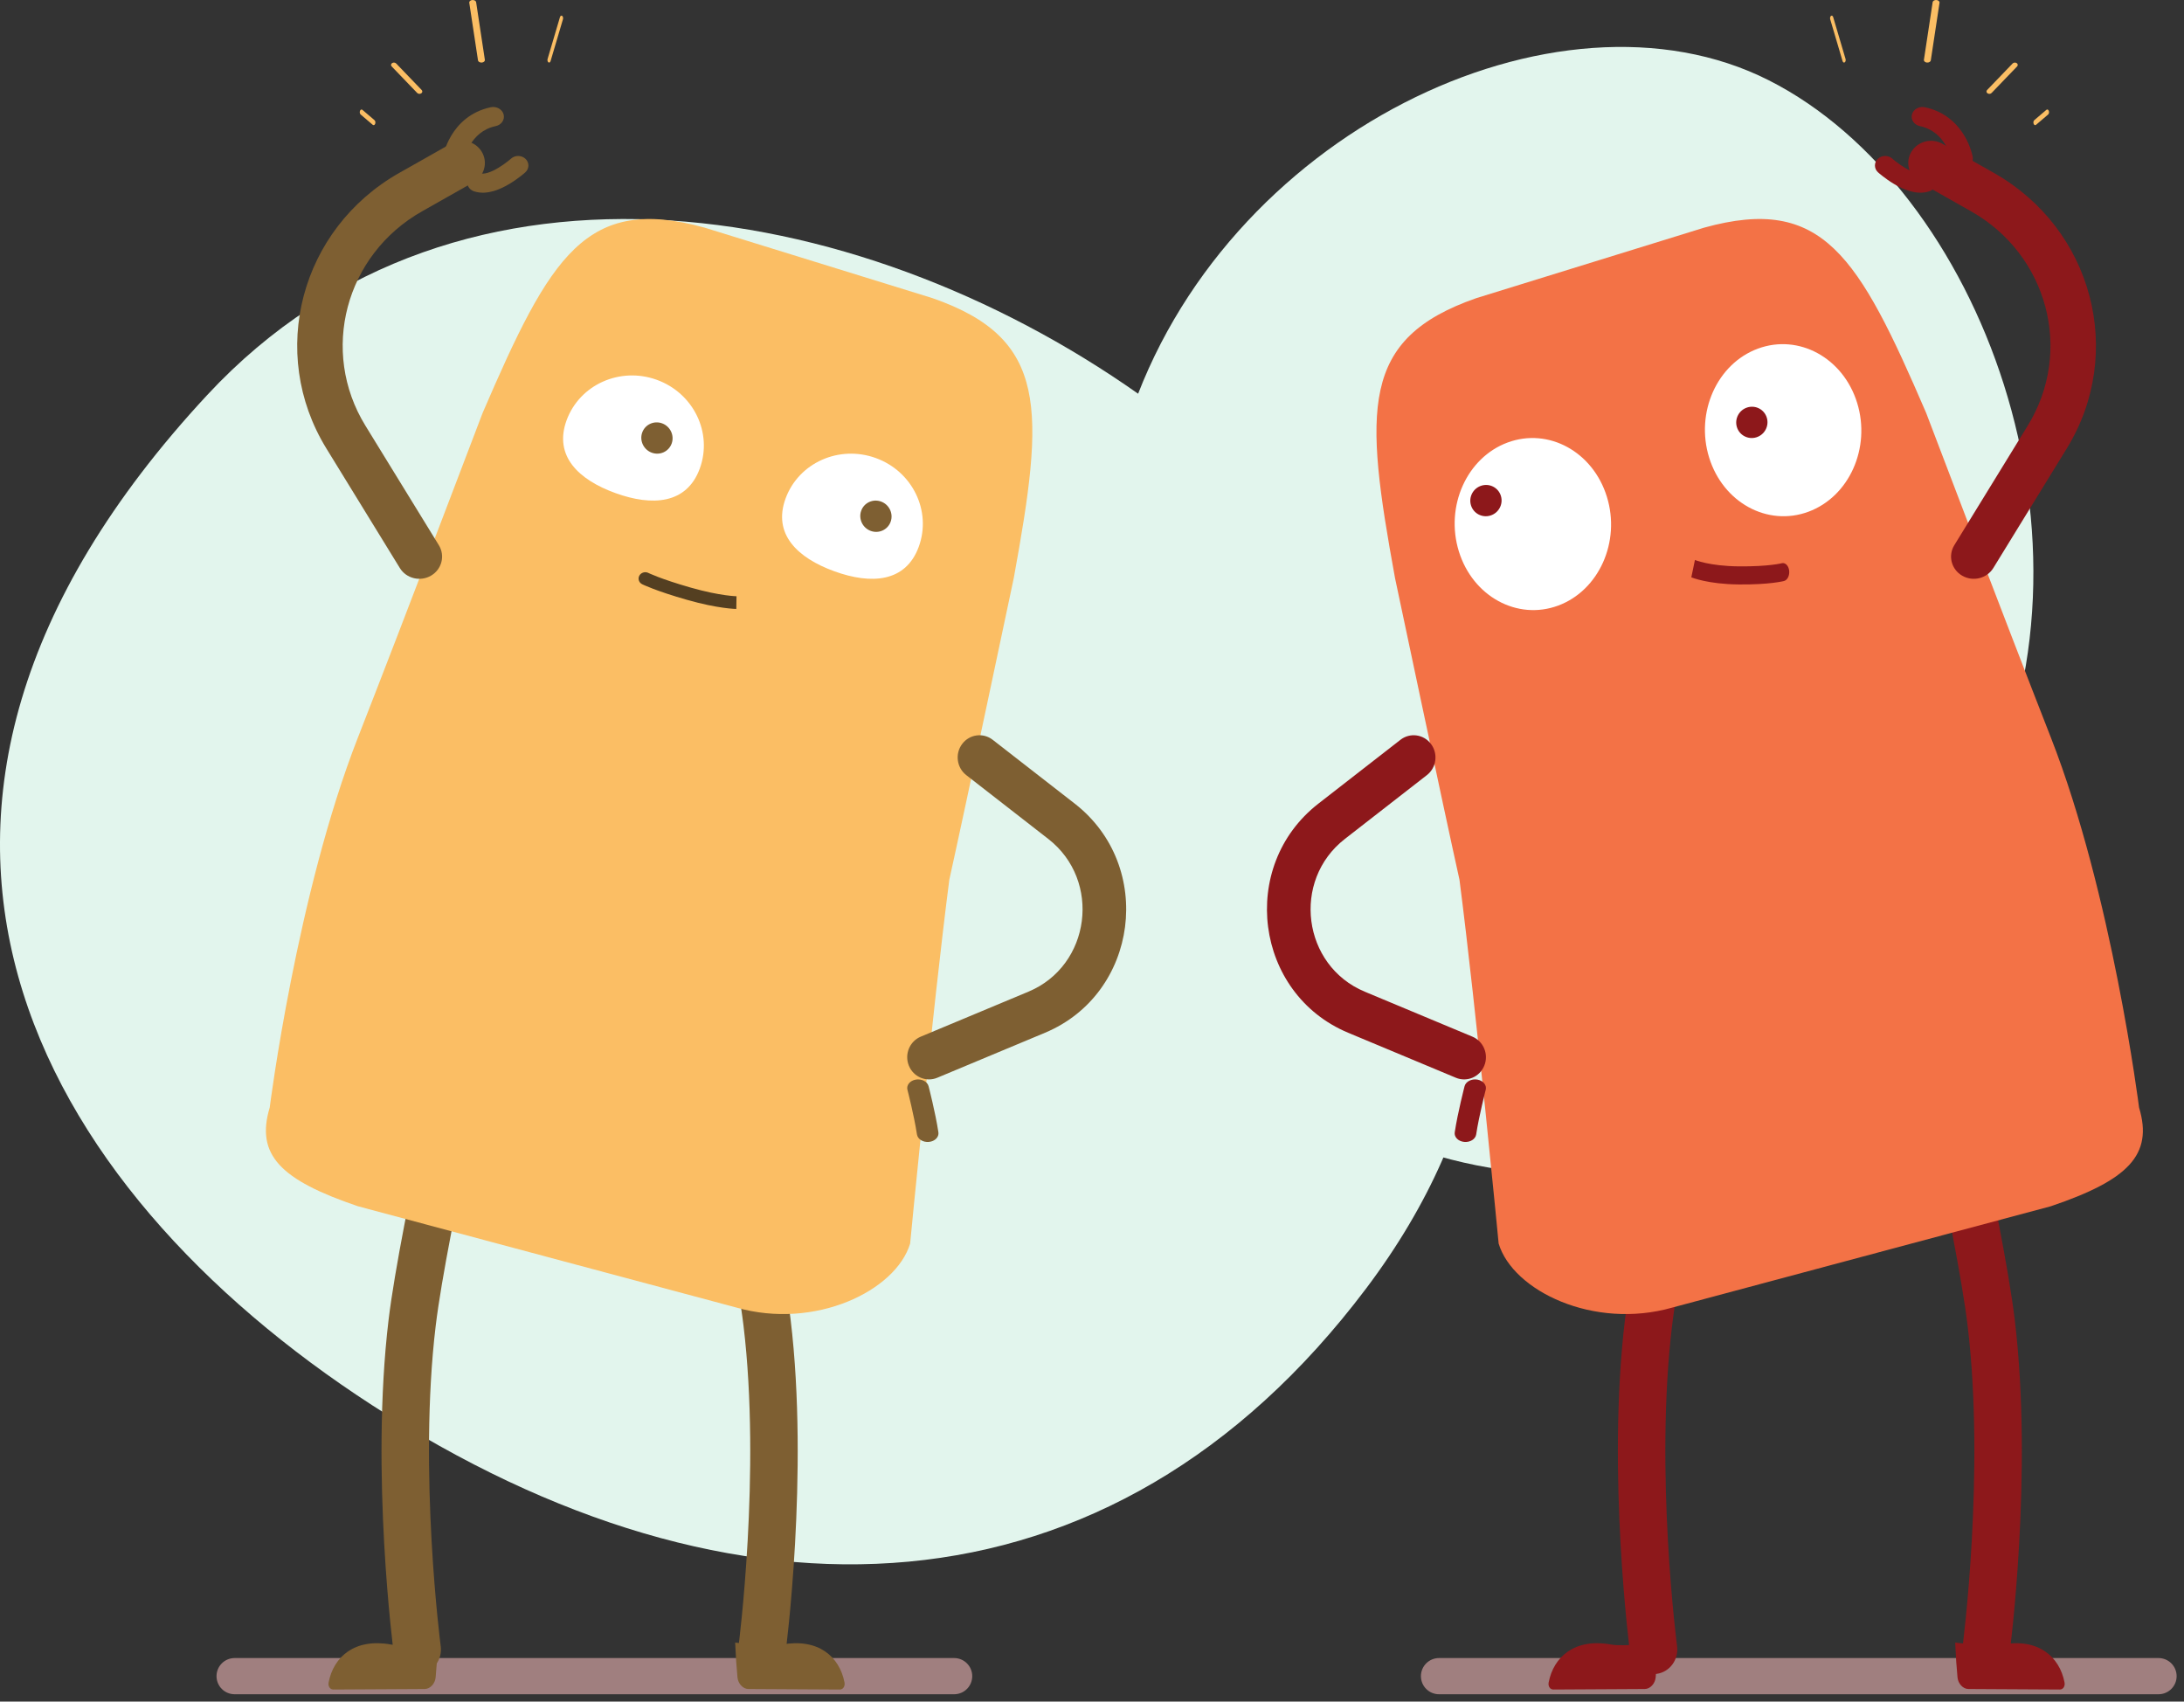 <?xml version="1.0" encoding="UTF-8"?>
<svg width="181px" height="141px" viewBox="0 0 181 141" version="1.1" xmlns="http://www.w3.org/2000/svg" xmlns:xlink="http://www.w3.org/1999/xlink">
    <rect x="0" y="0" width="181" height="141" fill="#333333" stroke="none"/>
    <title>Landing Page_General Public</title>
    <g id="Public-Design" stroke="none" stroke-width="1" fill="none" fill-rule="evenodd">
        <g id="Landing-Page" transform="translate(-258, -657)">
            <g id="Group-6" transform="translate(220, 657)">
                <g id="Landing-Page_General-Public" transform="translate(38, 0)">
                    <path d="M93.521,34.875 C101.245,11.095 129.049,-2.224 146.593,6.655 C164.137,15.533 175.189,44.861 164.014,67.173 C152.839,89.484 138.404,104.26 113.506,93.784 C88.607,83.308 85.179,60.562 93.521,34.875 Z" id="Path" fill="#E2F5ED" fill-rule="nonzero"></path>
                    <path d="M30.819,116.427 C3.11,98.465 -15.104,67.473 17.173,32.733 C38.216,10.084 72.348,16.579 95.45,33.434 C118.551,50.289 134.375,78.696 113.215,106.774 C92.055,134.851 60.749,135.829 30.819,116.427 Z" id="Path" fill="#E2F5ED" fill-rule="nonzero"></path>
                    <line x1="119.259" y1="138.893" x2="178.889" y2="138.893" id="Path" stroke="#A07F7F" stroke-width="3" stroke-linecap="round"></line>
                    <path d="M157.976,78.912 C159.081,78.699 160.192,79.241 160.459,80.123 L158.459,80.509 L156.459,80.895 C156.192,80.013 156.871,79.125 157.976,78.912 Z M162.654,136.412 C162.508,137.526 163.263,138.551 164.339,138.702 C165.415,138.853 166.406,138.073 166.552,136.959 L164.603,136.685 C166.552,136.959 166.552,136.959 166.552,136.959 L166.554,136.945 L166.559,136.909 C166.563,136.879 166.568,136.834 166.575,136.777 C166.589,136.662 166.61,136.494 166.636,136.276 C166.686,135.841 166.757,135.21 166.836,134.414 C166.995,132.823 167.19,130.574 167.338,127.931 C167.633,122.662 167.743,115.751 166.972,109.343 C166.479,105.255 165.034,98.104 163.734,92.06 C163.081,89.02 162.457,86.229 161.997,84.199 C161.767,83.185 161.578,82.359 161.446,81.787 C161.381,81.501 161.329,81.278 161.294,81.127 L161.24,80.895 C161.24,80.895 161.24,80.895 159.328,81.372 C157.415,81.851 157.415,81.851 157.415,81.851 L157.468,82.077 C157.503,82.227 157.554,82.448 157.619,82.731 C157.75,83.299 157.938,84.12 158.167,85.129 C158.625,87.149 159.245,89.923 159.894,92.944 C161.201,99.024 162.602,105.984 163.067,109.847 C163.796,115.901 163.699,122.534 163.41,127.696 C163.266,130.267 163.076,132.454 162.922,133.996 C162.846,134.766 162.778,135.375 162.729,135.788 C162.706,135.995 162.686,136.153 162.673,136.259 C162.667,136.311 162.662,136.351 162.658,136.376 L162.655,136.404 L162.654,136.412 Z" id="Shape" fill="#8D181B"></path>
                    <path d="M162.23,139.003 C162.158,138.285 162.082,137.192 162.037,136.111 C162.037,136.111 164.846,136.468 165.922,136.273 C168.933,135.728 170.685,137.283 171.099,139.413 C171.16,139.729 170.983,140.001 170.713,140 L163.129,139.958 C162.687,139.953 162.282,139.522 162.23,139.003 Z" id="Path" fill="#8D181B" fill-rule="nonzero"></path>
                    <path d="M142.653,78.912 C143.757,79.125 144.436,80.013 144.169,80.895 L142.169,80.509 L140.169,80.123 C140.436,79.241 141.548,78.699 142.653,78.912 Z M138.988,136.412 L138.988,136.404 L138.984,136.376 C138.98,136.351 138.976,136.311 138.969,136.259 C138.956,136.153 138.937,135.995 138.913,135.788 C138.865,135.375 138.797,134.766 138.72,133.996 C138.566,132.454 138.376,130.267 138.232,127.696 C137.943,122.534 137.846,115.901 138.575,109.846 C139.04,105.984 140.441,99.024 141.748,92.944 C142.398,89.923 143.018,87.149 143.475,85.129 C143.704,84.12 143.892,83.299 144.023,82.731 C144.088,82.448 144.139,82.227 144.174,82.077 L144.227,81.851 C144.227,81.851 144.227,81.851 142.315,81.372 C140.403,80.895 140.403,80.895 140.403,80.895 L140.349,81.127 C140.313,81.278 140.262,81.501 140.196,81.787 C140.064,82.359 139.875,83.185 139.645,84.199 C139.185,86.229 138.562,89.02 137.908,92.06 C136.608,98.104 135.164,105.255 134.671,109.343 C133.899,115.75 134.01,122.662 134.305,127.931 C134.453,130.574 134.648,132.823 134.806,134.414 C134.886,135.21 134.956,135.841 135.007,136.276 C135.032,136.494 135.053,136.662 135.067,136.777 C135.074,136.834 135.08,136.879 135.084,136.91 L135.088,136.945 L135.09,136.958 C135.09,136.958 135.09,136.959 137.014,136.689 L135.09,136.958 C135.236,138.072 136.227,138.853 137.304,138.702 C138.38,138.551 139.134,137.526 138.988,136.412 Z" id="Shape" fill="#8D181B"></path>
                    <path d="M137.214,139.003 C137.286,138.285 137.362,137.192 137.407,136.111 C137.407,136.111 134.598,136.468 133.522,136.273 C130.511,135.728 128.759,137.283 128.346,139.412 C128.284,139.729 128.461,140.001 128.732,140 L136.316,139.958 C136.758,139.953 137.162,139.521 137.214,139.003 Z" id="Path" fill="#8D181B" fill-rule="nonzero"></path>
                    <path d="M159.63,34.215 C154.009,21.171 151.07,16.141 141.235,18.864 L122.355,24.704 C112.71,28.056 113.057,33.893 115.612,47.894 C115.612,47.894 119.698,67.262 120.954,72.894 C122.355,83.731 124.201,103.048 124.201,103.048 C125.39,106.979 132.101,110.204 138.59,108.352 L169.967,99.954 C176.361,97.788 178.465,95.707 177.276,91.776 C177.276,91.776 175.042,74.072 169.967,61.115 C166.043,51.097 159.63,34.215 159.63,34.215 Z" id="Path" fill="#F37246" fill-rule="nonzero"></path>
                    <path d="M140.468,46.402 C140.468,46.402 140.468,46.402 140.469,46.402 L140.476,46.405 C140.482,46.408 140.495,46.412 140.511,46.419 C140.546,46.431 140.599,46.45 140.672,46.474 C140.818,46.521 141.044,46.585 141.348,46.652 C141.956,46.783 142.88,46.921 144.117,46.932 C145.366,46.943 146.262,46.876 146.84,46.807 C147.13,46.772 147.34,46.738 147.475,46.712 C147.543,46.699 147.593,46.688 147.623,46.681 C147.638,46.678 147.65,46.674 147.656,46.674 L147.663,46.672 C147.948,46.596 148.223,46.864 148.276,47.27 C148.329,47.677 148.141,48.068 147.855,48.143 L147.759,47.408 C147.855,48.143 147.855,48.143 147.855,48.143 L147.854,48.144 L147.853,48.144 L147.849,48.145 L147.835,48.149 C147.824,48.151 147.809,48.156 147.789,48.16 C147.749,48.169 147.691,48.181 147.615,48.195 C147.461,48.225 147.235,48.263 146.929,48.299 C146.316,48.373 145.389,48.442 144.111,48.43 C142.822,48.418 141.847,48.275 141.19,48.132 C140.861,48.06 140.611,47.99 140.441,47.935 C140.356,47.907 140.291,47.884 140.245,47.868 C140.222,47.859 140.205,47.852 140.192,47.847 L140.177,47.841 L140.172,47.838 L140.17,47.838 L140.169,47.837 C140.169,47.837 140.169,47.837 140.319,47.12" id="Shape" fill="#8D181B"></path>
                    <path d="M124.948,36.667 C128.335,35.417 132.017,37.43 133.171,41.163 C134.325,44.895 132.513,48.935 129.126,50.185 C125.739,51.434 122.057,49.422 120.903,45.689 C119.75,41.957 121.561,37.917 124.948,36.667 Z" id="Path" fill="#FFFFFF" fill-rule="nonzero"></path>
                    <path d="M124.391,41.103 C124.594,41.788 124.202,42.512 123.515,42.721 C122.829,42.93 122.108,42.545 121.905,41.86 C121.702,41.175 122.094,40.451 122.781,40.242 C123.467,40.033 124.189,40.418 124.391,41.103 Z" id="Path" fill="#8D181B" fill-rule="nonzero"></path>
                    <path d="M145.688,28.889 C149.076,27.639 152.758,29.652 153.912,33.385 C155.065,37.118 153.254,41.157 149.867,42.407 C146.479,43.657 142.798,41.644 141.644,37.912 C140.49,34.179 142.301,30.139 145.688,28.889 Z" id="Path" fill="#FFFFFF" fill-rule="nonzero"></path>
                    <path d="M146.428,34.622 C146.631,35.307 146.239,36.031 145.553,36.24 C144.866,36.448 144.145,36.063 143.942,35.378 C143.74,34.693 144.132,33.969 144.818,33.76 C145.505,33.552 146.226,33.937 146.428,34.622 Z" id="Path" fill="#8D181B" fill-rule="nonzero"></path>
                    <path d="M123.13,90.305 C123.13,90.305 123.13,90.305 123.13,90.305 L123.123,90.328 L123.105,90.398 C123.09,90.459 123.068,90.548 123.04,90.66 C122.984,90.884 122.908,91.2 122.824,91.566 C122.654,92.3 122.457,93.223 122.339,94.005 C122.28,94.396 121.833,94.673 121.343,94.624 C120.852,94.576 120.502,94.219 120.562,93.828 C120.687,93.002 120.891,92.046 121.063,91.302 C121.149,90.93 121.227,90.607 121.284,90.378 C121.312,90.263 121.336,90.172 121.351,90.109 L121.37,90.036 L121.376,90.01 C121.376,90.01 121.376,90.01 122.216,90.152 L121.376,90.01 C121.477,89.625 121.951,89.378 122.434,89.46 C122.918,89.541 123.229,89.92 123.13,90.305 Z" id="Path" fill="#8D181B"></path>
                    <path d="M155.625,13.164 C155.952,12.851 156.491,12.843 156.828,13.146 L156.237,13.714 C156.828,13.146 156.828,13.146 156.828,13.146 L156.828,13.146 L156.83,13.147 L156.842,13.159 C156.854,13.169 156.873,13.186 156.898,13.207 C156.95,13.25 157.026,13.313 157.122,13.388 C157.316,13.539 157.584,13.733 157.883,13.911 C158.187,14.093 158.495,14.241 158.774,14.322 C159.06,14.406 159.232,14.395 159.324,14.364 C159.766,14.218 160.253,14.433 160.41,14.844 C160.567,15.255 160.336,15.707 159.893,15.853 C159.319,16.043 158.737,15.968 158.266,15.831 C157.788,15.691 157.336,15.464 156.964,15.241 C156.586,15.016 156.26,14.779 156.03,14.599 C155.914,14.509 155.821,14.432 155.755,14.377 C155.722,14.349 155.696,14.327 155.677,14.31 C155.668,14.302 155.661,14.296 155.655,14.291 L155.649,14.285 L155.647,14.283 L155.645,14.282 C155.645,14.282 155.645,14.282 156.237,13.714 L155.645,14.282 C155.308,13.979 155.299,13.478 155.625,13.164 Z" id="Shape" fill="#8D181B"></path>
                    <path d="M162.749,13.938 C163.235,13.87 163.566,13.459 163.492,13.021 L162.614,13.145 C163.492,13.021 163.492,13.021 163.492,13.02 L163.491,13.02 L163.491,13.018 L163.491,13.014 L163.489,13.002 C163.487,12.993 163.485,12.981 163.482,12.967 C163.476,12.938 163.468,12.899 163.456,12.851 C163.433,12.754 163.398,12.62 163.346,12.46 C163.243,12.141 163.073,11.707 162.8,11.248 C162.254,10.332 161.256,9.254 159.523,8.887 C159.045,8.786 158.567,9.054 158.454,9.486 C158.341,9.918 158.637,10.35 159.115,10.451 C160.184,10.677 160.833,11.337 161.235,12.011 C161.435,12.347 161.563,12.671 161.64,12.911 C161.678,13.03 161.704,13.126 161.718,13.189 C161.726,13.221 161.731,13.244 161.734,13.258 C161.735,13.265 161.736,13.269 161.737,13.271" id="Shape" fill="#8D181B"></path>
                    <path d="M118.594,61.649 C119.2,62.456 119.049,63.611 118.255,64.228 L111.456,69.519 C107.021,72.969 107.937,80.017 113.102,82.174 L122.027,85.902 C122.95,86.288 123.391,87.362 123.013,88.302 C122.634,89.242 121.578,89.692 120.654,89.306 L111.73,85.579 C103.983,82.343 102.608,71.771 109.261,66.594 L116.061,61.304 C116.854,60.687 117.988,60.841 118.594,61.649 Z" id="Path" fill="#8D181B"></path>
                    <path d="M158.403,12.584 C158.925,11.705 160.079,11.406 160.979,11.915 L165.244,14.328 C173.435,18.961 176.154,29.238 171.286,37.161 L165.197,47.069 C164.662,47.94 163.504,48.223 162.611,47.701 C161.718,47.179 161.428,46.049 161.964,45.177 L168.052,35.269 C171.839,29.107 169.724,21.114 163.354,17.51 L159.088,15.097 C158.187,14.588 157.881,13.463 158.403,12.584 Z" id="Path" fill="#8D181B"></path>
                    <path d="M151.746,1.316 C151.814,1.267 151.895,1.313 151.926,1.42 C152.276,2.603 152.794,4.355 152.95,4.883 C152.982,4.989 152.952,5.116 152.884,5.165 C152.816,5.215 152.735,5.168 152.703,5.061 C152.547,4.533 152.029,2.782 151.679,1.599 C151.648,1.492 151.677,1.365 151.746,1.316 Z" id="Path" fill="#FBBE64"></path>
                    <path d="M160.485,0.001 C160.643,0.014 160.756,0.117 160.739,0.231 C160.492,1.86 160.126,4.273 160.016,5 C159.998,5.114 159.857,5.196 159.699,5.184 C159.542,5.171 159.429,5.069 159.446,4.954 C159.556,4.228 159.922,1.814 160.169,0.185 C160.186,0.071 160.327,-0.011 160.485,0.001 Z" id="Path" fill="#FBBE64"></path>
                    <path d="M167.132,5.227 C167.235,5.295 167.252,5.418 167.171,5.503 L166.181,6.531 L165.726,7.005 C165.48,7.261 165.198,7.554 165.054,7.703 C164.973,7.788 164.823,7.803 164.72,7.736 C164.617,7.669 164.6,7.545 164.681,7.46 C164.825,7.311 165.106,7.018 165.352,6.762 L165.808,6.289 L166.797,5.26 C166.879,5.175 167.029,5.16 167.132,5.227 Z" id="Path" fill="#FBBE64"></path>
                    <path d="M168.538,10.259 C168.498,10.153 168.522,10.017 168.593,9.957 C168.746,9.827 169.252,9.395 169.594,9.103 C169.665,9.043 169.755,9.08 169.795,9.186 C169.836,9.292 169.811,9.427 169.74,9.488 C169.399,9.779 168.892,10.211 168.74,10.341 C168.669,10.402 168.578,10.365 168.538,10.259 Z" id="Path" fill="#FBBE64"></path>
                    <line x1="79.074" y1="138.893" x2="19.444" y2="138.893" id="Path" stroke="#A07F7F" stroke-width="3" stroke-linecap="round"></line>
                    <path d="M40.189,78.912 C39.084,78.699 37.972,79.241 37.705,80.123 L39.705,80.509 L41.705,80.895 C41.972,80.013 41.293,79.125 40.189,78.912 Z M36.525,136.412 C36.671,137.526 35.916,138.551 34.84,138.702 C33.763,138.853 32.772,138.073 32.626,136.959 L34.576,136.685 C32.626,136.959 32.626,136.959 32.626,136.959 L32.625,136.945 L32.62,136.909 C32.616,136.879 32.61,136.834 32.603,136.777 C32.589,136.662 32.569,136.494 32.543,136.276 C32.493,135.841 32.422,135.21 32.343,134.414 C32.184,132.823 31.989,130.574 31.841,127.931 C31.546,122.662 31.436,115.751 32.207,109.343 C32.7,105.255 34.145,98.104 35.444,92.06 C36.098,89.02 36.721,86.229 37.181,84.199 C37.411,83.185 37.601,82.359 37.732,81.787 C37.798,81.501 37.85,81.278 37.885,81.127 L37.939,80.895 C37.939,80.895 37.939,80.895 39.851,81.372 C41.763,81.851 41.763,81.851 41.763,81.851 L41.711,82.077 C41.676,82.227 41.625,82.448 41.559,82.731 C41.429,83.299 41.24,84.12 41.012,85.129 C40.554,87.149 39.934,89.923 39.285,92.944 C37.977,99.024 36.577,105.984 36.111,109.847 C35.382,115.901 35.48,122.534 35.769,127.696 C35.912,130.267 36.102,132.454 36.256,133.996 C36.333,134.766 36.401,135.375 36.449,135.788 C36.473,135.995 36.492,136.153 36.506,136.259 C36.512,136.311 36.517,136.351 36.52,136.376 L36.524,136.404 L36.525,136.412 Z" id="Shape" fill="#7E5F32"></path>
                    <path d="M36.103,139.003 C36.175,138.285 36.251,137.192 36.296,136.111 C36.296,136.111 33.487,136.468 32.411,136.273 C29.4,135.728 27.648,137.283 27.234,139.413 C27.173,139.729 27.35,140.001 27.62,140 L35.205,139.958 C35.647,139.953 36.051,139.522 36.103,139.003 Z" id="Path" fill="#7E5F32" fill-rule="nonzero"></path>
                    <path d="M57.541,78.912 C56.436,79.125 55.757,80.013 56.024,80.895 L58.024,80.509 L60.024,80.123 C59.757,79.241 58.645,78.699 57.541,78.912 Z M61.205,136.412 L61.206,136.404 L61.209,136.376 C61.212,136.351 61.217,136.311 61.224,136.259 C61.237,136.153 61.256,135.995 61.281,135.788 C61.329,135.375 61.396,134.766 61.473,133.996 C61.627,132.454 61.817,130.267 61.961,127.696 C62.25,122.534 62.347,115.901 61.618,109.846 C61.153,105.984 59.752,99.024 58.445,92.944 C57.795,89.923 57.175,87.149 56.718,85.129 C56.489,84.12 56.301,83.299 56.17,82.731 C56.105,82.448 56.054,82.227 56.019,82.077 L55.966,81.851 C55.966,81.851 55.966,81.851 57.878,81.372 C59.79,80.895 59.79,80.895 59.79,80.895 L59.844,81.127 C59.88,81.278 59.931,81.501 59.997,81.787 C60.129,82.359 60.318,83.185 60.548,84.199 C61.008,86.229 61.632,89.02 62.286,92.06 C63.584,98.104 65.03,105.255 65.522,109.343 C66.293,115.75 66.183,122.662 65.889,127.931 C65.741,130.574 65.545,132.823 65.387,134.414 C65.307,135.21 65.237,135.841 65.186,136.276 C65.161,136.494 65.141,136.662 65.126,136.777 C65.119,136.834 65.113,136.879 65.11,136.91 L65.105,136.945 L65.103,136.958 C65.103,136.958 65.103,136.959 63.178,136.689 L65.103,136.958 C64.957,138.072 63.966,138.853 62.889,138.702 C61.813,138.551 61.059,137.526 61.205,136.412 Z" id="Shape" fill="#7E5F32"></path>
                    <path d="M61.12,139.003 C61.048,138.285 60.972,137.192 60.926,136.111 C60.926,136.111 63.736,136.468 64.811,136.273 C67.822,135.728 69.575,137.283 69.988,139.412 C70.049,139.729 69.872,140.001 69.602,140 L62.018,139.958 C61.575,139.953 61.172,139.521 61.12,139.003 Z" id="Path" fill="#7E5F32" fill-rule="nonzero"></path>
                    <path d="M39.999,34.215 C45.621,21.171 48.559,16.141 58.395,18.864 L77.275,24.704 C86.919,28.056 86.572,33.893 84.018,47.894 C84.018,47.894 79.931,67.262 78.676,72.894 C77.275,83.731 75.428,103.048 75.428,103.048 C74.239,106.979 67.529,110.204 61.039,108.352 L29.663,99.954 C23.268,97.788 21.165,95.707 22.353,91.776 C22.353,91.776 24.587,74.072 29.663,61.115 C33.587,51.097 39.999,34.215 39.999,34.215 Z" id="Path" fill="#FBBE64" fill-rule="nonzero"></path>
                    <path d="M61.039,49.406 C61.038,49.406 61.038,49.406 61.038,49.406 L61.03,49.406 C61.023,49.406 61.01,49.406 60.991,49.405 C60.955,49.404 60.897,49.401 60.817,49.395 C60.659,49.384 60.419,49.361 60.098,49.316 C59.456,49.227 58.497,49.048 57.248,48.692 C55.988,48.333 55.102,48.025 54.535,47.809 C54.251,47.701 54.047,47.615 53.917,47.558 C53.851,47.529 53.804,47.508 53.774,47.494 C53.76,47.487 53.749,47.482 53.743,47.479 L53.737,47.476 C53.466,47.342 53.13,47.441 52.987,47.699 C52.844,47.957 52.947,48.275 53.218,48.41 L53.477,47.943 C53.218,48.41 53.218,48.41 53.218,48.41 L53.219,48.41 L53.22,48.411 L53.224,48.413 L53.237,48.419 C53.247,48.424 53.262,48.431 53.281,48.44 C53.319,48.458 53.375,48.483 53.449,48.516 C53.596,48.58 53.817,48.672 54.117,48.787 C54.717,49.015 55.635,49.334 56.924,49.701 C58.225,50.072 59.237,50.262 59.93,50.358 C60.277,50.407 60.545,50.432 60.727,50.445 C60.819,50.452 60.89,50.456 60.94,50.458 C60.964,50.458 60.984,50.459 60.997,50.459 L61.015,50.459 L61.02,50.46 L61.022,50.46 L61.023,50.46 C61.023,50.46 61.023,50.46 61.03,49.933" id="Shape" fill="#543F21"></path>
                    <path d="M75.204,90.305 C75.204,90.305 75.204,90.305 75.204,90.305 L75.21,90.328 L75.227,90.398 C75.243,90.459 75.265,90.548 75.294,90.66 C75.349,90.884 75.426,91.2 75.51,91.566 C75.679,92.3 75.875,93.223 75.994,94.005 C76.054,94.396 76.499,94.673 76.99,94.624 C77.481,94.576 77.83,94.219 77.771,93.828 C77.646,93.002 77.441,92.046 77.27,91.302 C77.185,90.93 77.106,90.607 77.05,90.378 C77.021,90.263 76.998,90.172 76.982,90.109 L76.963,90.036 L76.957,90.01 C76.957,90.01 76.957,90.01 76.117,90.152 L76.957,90.01 C76.857,89.625 76.383,89.378 75.899,89.46 C75.415,89.541 75.104,89.92 75.204,90.305 Z" id="Path" fill="#7E5F32"></path>
                    <path d="M43.553,13.164 C43.227,12.851 42.688,12.843 42.351,13.146 L42.942,13.714 C42.351,13.146 42.351,13.146 42.351,13.146 L42.351,13.146 L42.349,13.147 L42.337,13.159 C42.325,13.169 42.306,13.186 42.28,13.207 C42.229,13.25 42.153,13.313 42.056,13.388 C41.862,13.539 41.595,13.733 41.296,13.911 C40.992,14.093 40.684,14.241 40.405,14.322 C40.119,14.406 39.947,14.395 39.855,14.364 C39.413,14.218 38.926,14.433 38.769,14.844 C38.612,15.255 38.843,15.707 39.286,15.853 C39.859,16.043 40.442,15.968 40.913,15.831 C41.391,15.691 41.842,15.464 42.215,15.241 C42.592,15.016 42.918,14.779 43.149,14.599 C43.265,14.509 43.358,14.432 43.424,14.377 C43.457,14.349 43.483,14.327 43.501,14.31 C43.51,14.302 43.518,14.296 43.523,14.291 L43.53,14.285 L43.532,14.283 L43.533,14.282 C43.533,14.282 43.533,14.282 42.942,13.714 L43.533,14.282 C43.871,13.979 43.88,13.478 43.553,13.164 Z" id="Shape" fill="#7E5F32"></path>
                    <path d="M37.444,13.938 C36.959,13.87 36.626,13.459 36.701,13.021 L37.579,13.145 C36.701,13.021 36.701,13.021 36.701,13.02 L36.702,13.02 L36.702,13.018 L36.703,13.014 L36.705,13.002 C36.706,12.993 36.709,12.981 36.712,12.967 C36.717,12.938 36.726,12.899 36.737,12.851 C36.76,12.754 36.795,12.62 36.847,12.46 C36.95,12.141 37.12,11.707 37.394,11.248 C37.939,10.332 38.937,9.254 40.671,8.887 C41.148,8.786 41.627,9.054 41.739,9.486 C41.852,9.918 41.556,10.35 41.079,10.451 C40.01,10.677 39.36,11.337 38.958,12.011 C38.758,12.347 38.63,12.671 38.553,12.911 C38.515,13.03 38.49,13.126 38.475,13.189 C38.467,13.221 38.462,13.244 38.459,13.258 C38.458,13.265 38.457,13.269 38.457,13.271" id="Shape" fill="#7E5F32"></path>
                    <path d="M79.739,61.649 C79.133,62.456 79.285,63.611 80.078,64.228 L86.878,69.519 C91.313,72.969 90.396,80.017 85.232,82.174 L76.307,85.902 C75.384,86.288 74.942,87.362 75.321,88.302 C75.7,89.242 76.755,89.692 77.679,89.306 L86.604,85.579 C94.35,82.343 95.725,71.771 89.072,66.594 L82.272,61.304 C81.479,60.687 80.345,60.841 79.739,61.649 Z" id="Path" fill="#7E5F32"></path>
                    <path d="M39.931,12.584 C39.408,11.705 38.255,11.406 37.354,11.915 L33.089,14.328 C24.898,18.961 22.179,29.238 27.048,37.161 L33.137,47.069 C33.672,47.94 34.83,48.223 35.723,47.701 C36.616,47.179 36.905,46.049 36.37,45.177 L30.281,35.269 C26.494,29.107 28.609,21.114 34.98,17.51 L39.245,15.097 C40.146,14.588 40.453,13.463 39.931,12.584 Z" id="Path" fill="#7E5F32"></path>
                    <path d="M57.995,38.825 C56.914,41.781 54.049,41.962 51.001,40.858 C47.953,39.755 45.875,37.785 46.956,34.828 C48.037,31.872 51.385,30.37 54.433,31.473 C57.481,32.577 59.076,35.868 57.995,38.825 Z" id="Path" fill="#FFFFFF" fill-rule="nonzero"></path>
                    <path d="M55.666,36.749 C55.427,37.42 54.686,37.761 54.011,37.51 C53.337,37.26 52.984,36.514 53.223,35.843 C53.462,35.173 54.203,34.832 54.878,35.082 C55.552,35.333 55.905,36.079 55.666,36.749 Z" id="Path" fill="#7E5F32" fill-rule="nonzero"></path>
                    <path d="M76.143,45.306 C75.062,48.263 72.198,48.444 69.149,47.34 C66.101,46.236 64.023,44.266 65.104,41.31 C66.185,38.353 69.533,36.851 72.581,37.955 C75.629,39.059 77.224,42.35 76.143,45.306 Z" id="Path" fill="#FFFFFF" fill-rule="nonzero"></path>
                    <path d="M73.814,43.231 C73.575,43.901 72.834,44.242 72.159,43.992 C71.485,43.742 71.132,42.995 71.371,42.325 C71.61,41.654 72.351,41.313 73.026,41.564 C73.7,41.814 74.053,42.56 73.814,43.231 Z" id="Path" fill="#7E5F32" fill-rule="nonzero"></path>
                    <path d="M46.588,1.316 C46.519,1.267 46.438,1.313 46.407,1.42 C46.057,2.603 45.539,4.355 45.383,4.883 C45.351,4.989 45.381,5.116 45.449,5.165 C45.518,5.215 45.599,5.168 45.63,5.061 C45.786,4.533 46.304,2.782 46.654,1.599 C46.686,1.492 46.656,1.365 46.588,1.316 Z" id="Path" fill="#FBBE64"></path>
                    <path d="M39.144,0.001 C38.987,0.014 38.873,0.117 38.891,0.231 C39.137,1.86 39.503,4.273 39.614,5 C39.631,5.114 39.773,5.196 39.93,5.184 C40.087,5.171 40.201,5.069 40.183,4.954 C40.073,4.228 39.707,1.814 39.46,0.185 C39.443,0.071 39.302,-0.011 39.144,0.001 Z" id="Path" fill="#FBBE64"></path>
                    <path d="M32.498,5.227 C32.395,5.295 32.377,5.418 32.459,5.503 L33.448,6.531 L33.904,7.005 C34.15,7.261 34.431,7.554 34.575,7.703 C34.656,7.788 34.806,7.803 34.909,7.736 C35.013,7.669 35.03,7.545 34.949,7.46 C34.805,7.311 34.523,7.018 34.278,6.762 L33.822,6.289 L32.832,5.26 C32.751,5.175 32.601,5.16 32.498,5.227 Z" id="Path" fill="#FBBE64"></path>
                    <path d="M31.092,10.259 C31.132,10.153 31.107,10.017 31.036,9.957 C30.884,9.827 30.378,9.395 30.036,9.103 C29.965,9.043 29.875,9.08 29.834,9.186 C29.794,9.292 29.818,9.427 29.889,9.488 C30.231,9.779 30.737,10.211 30.89,10.341 C30.961,10.402 31.051,10.365 31.092,10.259 Z" id="Path" fill="#FBBE64"></path>
                </g>
            </g>
        </g>
    </g>
</svg>